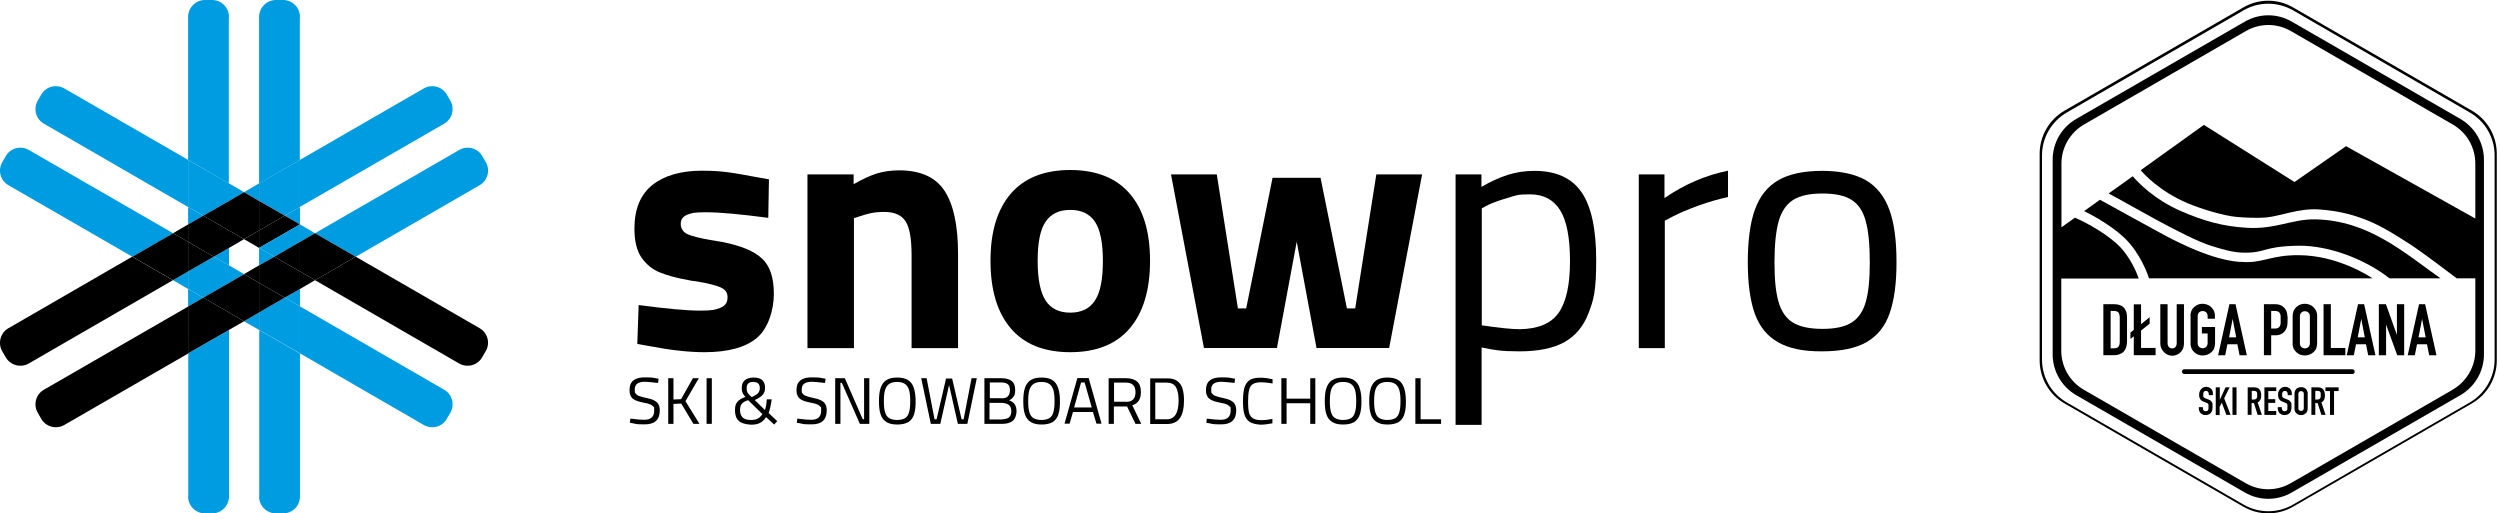 <?xml version="1.0" encoding="UTF-8"?>
<svg id="Warstwa_1" xmlns="http://www.w3.org/2000/svg" version="1.1" viewBox="0 0 1479.3 303.8">
  <!-- Generator: Adobe Illustrator 29.0.0, SVG Export Plug-In . SVG Version: 2.1.0 Build 186)  -->
  <defs>
    <style>
      .st0 {
        fill: #009ce2;
      }

      .st1 {
        fill: none;
      }
    </style>
  </defs>
  <g>
    <polygon class="st1" points="144.4 141.5 135.5 146.7 135.5 157 144.4 162.2 153.3 157 153.3 146.7 144.4 141.5"/>
    <polygon class="st0" points="111.3 171 111.3 181.3 120.3 176.1 111.3 171"/>
    <path class="st0" d="M135.5,10c0-5.5-4.5-10-10-10h-4.2c-5.5,0-10,4.5-10,10v84.6l24.1,13.9V10h0Z"/>
    <polygon class="st0" points="111.3 122.5 111.3 132.8 120.3 127.6 111.3 122.5"/>
    <polygon class="st0" points="126.5 151.9 135.5 157 135.5 146.7 126.5 151.9"/>
    <path class="st0" d="M111.3,293.8c0,5.5,4.5,10,10,10h4.2c5.5,0,10-4.5,10-10v-98.6l-24.1,13.9v84.7h0Z"/>
    <polygon class="st0" points="153.3 157 162.3 151.9 153.3 146.7 153.3 157"/>
    <polygon class="st0" points="177.5 132.8 177.5 122.5 168.5 127.6 177.5 132.8"/>
    <path class="st0" d="M177.5,10c0-5.5-4.5-10-10-10h-4.2c-5.5,0-10,4.5-10,10v98.6l24.1-13.9V10h0Z"/>
    <polygon class="st0" points="177.5 181.3 177.5 171 168.5 176.1 177.5 181.3"/>
    <path class="st0" d="M153.3,293.8c0,5.5,4.5,10,10,10h4.2c5.5,0,10-4.5,10-10v-84.6l-24.1-13.9v98.5h0Z"/>
    <path class="st0" d="M283.8,109.6c4.8-2.7,6.4-8.9,3.7-13.6l-2.1-3.6c-2.7-4.8-8.9-6.4-13.6-3.7l-85.4,49.3,24.1,13.9,73.3-42.3Z"/>
    <polygon points="120.3 176.1 111.3 181.3 111.3 209.1 135.5 195.2 135.5 184.9 120.3 176.1"/>
    <polygon points="162.3 151.9 153.3 157 153.3 167.4 168.5 176.1 177.5 171 177.5 160.6 162.3 151.9"/>
    <path class="st0" d="M262.8,73.2c4.8-2.7,6.4-8.9,3.7-13.6l-2.1-3.6c-2.7-4.8-8.9-6.4-13.6-3.7l-73.3,42.3v27.8l85.3-49.2Z"/>
    <polygon points="135.5 136.4 135.5 146.7 144.4 141.5 135.5 136.4"/>
    <polygon points="111.3 132.8 102.4 138 111.3 143.1 111.3 132.8"/>
    <path d="M5,194.2c-4.8,2.7-6.4,8.9-3.7,13.6l2.1,3.6c2.7,4.8,8.9,6.4,13.6,3.7l85.3-49.3-24.1-13.9L5,194.2Z"/>
    <polygon class="st0" points="153.3 108.5 144.4 113.7 153.3 118.9 153.3 108.5"/>
    <polygon points="126.5 151.9 135.5 146.7 135.5 136.4 120.3 127.6 111.3 132.8 111.3 143.1 126.5 151.9"/>
    <polygon class="st0" points="168.5 127.6 177.5 122.5 177.5 94.6 153.3 108.5 153.3 118.9 168.5 127.6"/>
    <polygon class="st0" points="135.5 167.4 144.4 162.2 135.5 157 135.5 167.4"/>
    <path class="st0" d="M250.8,251.5c4.8,2.7,10.9,1.1,13.6-3.7l2.1-3.6c2.7-4.8,1.1-10.9-3.7-13.6l-85.3-49.3v27.8l73.3,42.4Z"/>
    <polygon class="st0" points="102.4 165.8 111.3 171 111.3 160.6 102.4 165.8"/>
    <path class="st0" d="M17,88.7c-4.8-2.7-10.9-1.1-13.6,3.7l-2.1,3.6c-2.7,4.8-1.1,10.9,3.7,13.6l73.3,42.3,24.1-13.9L17,88.7Z"/>
    <polygon class="st0" points="144.4 190.1 153.3 195.2 153.3 184.9 144.4 190.1"/>
    <polygon class="st0" points="135.5 167.4 135.5 157 126.5 151.9 111.3 160.6 111.3 171 120.3 176.1 135.5 167.4"/>
    <polygon class="st0" points="153.3 184.9 153.3 195.2 177.5 209.1 177.5 181.3 168.5 176.1 153.3 184.9"/>
    <polygon points="153.3 167.4 144.4 162.2 135.5 167.4 135.5 184.9 144.4 190.1 153.3 184.9 153.3 167.4"/>
    <polygon points="111.3 143.1 102.4 138 78.3 151.9 102.4 165.8 111.3 160.6 111.3 143.1"/>
    <polygon points="111.3 160.6 126.5 151.9 111.3 143.1 111.3 160.6"/>
    <path class="st0" d="M38,52.3c-4.8-2.7-10.9-1.1-13.6,3.7l-2.1,3.6c-2.7,4.8-1.1,10.9,3.7,13.6l85.3,49.3v-27.9L38,52.3Z"/>
    <polygon class="st0" points="144.4 113.7 135.5 108.5 135.5 118.9 144.4 113.7"/>
    <polygon points="153.3 136.4 144.4 141.5 153.3 146.7 153.3 136.4"/>
    <polygon class="st0" points="186.4 138 177.5 132.8 177.5 143.1 186.4 138"/>
    <polygon class="st0" points="135.5 118.9 135.5 108.5 111.3 94.6 111.3 122.5 120.3 127.6 135.5 118.9"/>
    <polygon points="153.3 136.4 153.3 146.7 177.5 132.8 168.5 127.6 153.3 136.4"/>
    <polygon class="st0" points="162.3 151.9 177.5 143.1 177.5 132.8 153.3 146.7 162.3 151.9"/>
    <polygon points="186.4 138 177.5 143.1 177.5 160.6 186.4 165.8 210.5 151.9 186.4 138"/>
    <path d="M26,230.6c-4.8,2.7-6.4,8.9-3.7,13.6l2.1,3.6c2.7,4.8,8.9,6.4,13.6,3.7l73.3-42.3v-27.8l-85.3,49.2Z"/>
    <polygon points="153.3 167.4 153.3 157 144.4 162.2 153.3 167.4"/>
    <polygon points="177.5 171 186.4 165.8 177.5 160.6 177.5 171"/>
    <polygon points="135.5 195.2 144.4 190.1 135.5 184.9 135.5 195.2"/>
    <polygon points="135.5 184.9 135.5 167.4 120.3 176.1 135.5 184.9"/>
    <polygon points="168.5 176.1 153.3 167.4 153.3 184.9 168.5 176.1"/>
    <path d="M283.8,194.2l-73.3-42.3-24.1,13.9,85.3,49.3c4.8,2.7,10.9,1.1,13.6-3.7l2.1-3.6c2.8-4.7,1.2-10.9-3.6-13.6Z"/>
    <polygon points="177.5 160.6 177.5 143.1 162.3 151.9 177.5 160.6"/>
    <polygon points="135.5 136.4 144.4 141.5 153.3 136.4 153.3 118.9 144.4 113.7 135.5 118.9 135.5 136.4"/>
    <polygon points="120.3 127.6 135.5 136.4 135.5 118.9 120.3 127.6"/>
    <polygon points="153.3 118.9 153.3 136.4 168.5 127.6 153.3 118.9"/>
  </g>
  <g>
    <path d="M383.7,204.7l-6.6-1.2.8-23c16.6,2.2,28.6,3.3,36.2,3.3s9.1-.5,12-1.6,4.4-3.1,4.4-6.2-1.4-4.7-4.2-6c-2.8-1.2-7.5-2.4-14.1-3.5-2.5-.3-4.2-.5-5.1-.8-6.9-1.2-12.5-2.8-16.9-4.6s-7.9-4.8-10.7-8.8c-2.7-4-4.1-9.7-4.1-17,0-11.6,3.6-20.3,10.7-25.9s16.9-8.4,29.4-8.4,18.3,1.3,32.7,3.9l6.8,1.2-.4,22.8c-16.6-2.2-28.8-3.3-36.8-3.3s-8.3.5-11,1.4c-2.7,1-4,2.8-4,5.5s1.4,4.9,4.1,6.1c2.7,1.2,7.2,2.3,13.4,3.4l7.2,1.2c11,2.2,18.8,5.4,23.4,9.8,4.7,4.3,7,11.3,7,20.9s-3.4,20.5-10.1,26.1-17.1,8.4-31,8.4c-9.1,0-20.1-1.2-33.1-3.7Z"/>
    <path d="M477.8,103.2h27.3v5.8c5.2-3,9.8-5.1,13.9-6.4,4-1.2,8.4-1.8,13-1.8,12.6,0,21.6,4,26.9,12.1,5.3,8.1,8,20.5,8,37.4v55.7h-27.5v-54.9c0-9.5-1.1-16.1-3.4-19.9-2.3-3.8-6.5-5.8-12.8-5.8s-9.7,1-15.4,2.9l-2.5.8v76.9h-27.5v-102.8h0Z"/>
    <path d="M598.1,194.3c-8-9.4-12-22.7-12-40s4-30.3,12-39.7c8-9.3,19.8-14,35.2-14s27.2,4.7,35.2,14,12,22.5,12,39.7-4,30.6-12,40-19.8,14.1-35.2,14.1c-15.5,0-27.2-4.7-35.2-14.1ZM647.9,177.8c3.2-4.8,4.7-12.6,4.7-23.4s-1.6-18.6-4.7-23.2c-3.2-4.7-8-7-14.6-7s-11.4,2.3-14.6,7c-3.2,4.7-4.7,12.4-4.7,23.2s1.6,18.6,4.7,23.4c3.1,4.8,8,7.2,14.6,7.2s11.5-2.4,14.6-7.2Z"/>
    <path d="M692.9,103.2h27.1l12.5,79.3h4.9l15.6-77.3h28.4l15.6,77.3h4.9l12.5-79.3h27.1l-19.5,102.7h-43l-11.7-62.9-11.7,62.9h-43.2l-19.5-102.7Z"/>
    <path d="M861.4,103.2h15.2v7.4c5.3-3.1,10.5-5.5,15.5-7.1s10.3-2.4,15.9-2.4c12.7,0,22,4.2,27.8,12.6s8.7,21.8,8.7,40.2-1.5,23.5-4.5,31.3c-3,7.9-7.8,13.6-14.4,17.3-6.6,3.6-15.4,5.4-26.5,5.4s-15.1-.8-22.4-2.3v45.8h-15.4V103.2h.1ZM922.2,185.2c4.5-6.3,6.8-16.5,6.8-30.6s-2-24.1-5.9-30.3-9.8-9.3-17.8-9.3-8.3.7-12.8,2c-4.6,1.3-8.5,2.7-11.8,4.2l-3.9,2.1v69.2c10.1,1.5,17.7,2.3,22.6,2.3,10.7-.2,18.3-3.3,22.8-9.6Z"/>
    <path d="M969.7,103.2h15.2v14c11.8-8.1,24.3-13.5,37.6-16.2v15.6c-5.3,1.1-11.1,2.8-17.4,5-6.2,2.3-11.2,4.4-14.9,6.3l-5.1,2.7v75.4h-15.4v-102.8h0Z"/>
    <path d="M1052.1,202.5c-6.4-3.6-11-9.3-13.8-17-2.7-7.7-4.1-17.8-4.1-30.4s1.4-23.5,4.3-31.3c2.9-7.9,7.5-13.6,14-17.3,6.4-3.6,15-5.4,25.7-5.4s19.4,1.9,25.8,5.5c6.4,3.7,11,9.5,13.9,17.3,2.9,7.8,4.3,18.2,4.3,31.2s-1.4,22.7-4.1,30.4-7.3,13.3-13.7,17c-6.4,3.6-15.1,5.4-26.2,5.4-11,.1-19.7-1.7-26.1-5.4ZM1095.7,190.8c4-2.5,6.7-6.6,8.3-12.1,1.6-5.5,2.4-13.4,2.4-23.5s-.8-18.9-2.5-24.7c-1.6-5.8-4.5-9.9-8.4-12.3-4-2.5-9.7-3.7-17.1-3.7s-13.1,1.2-17.2,3.7c-4,2.5-6.9,6.6-8.6,12.3-1.7,5.8-2.6,14-2.6,24.7s.8,17.8,2.4,23.4c1.6,5.6,4.4,9.7,8.4,12.2s9.9,3.8,17.6,3.8c7.5,0,13.3-1.2,17.3-3.8Z"/>
  </g>
  <g>
    <path d="M374.1,250.4l-1.4-.2.3-2.5c3.6.5,6.4.7,8.2.7,3.9,0,5.9-1.8,5.9-5.4s-.2-1.8-.5-2.3c-.4-.6-1-1-1.8-1.4-.9-.4-2.1-.7-3.8-1-2.2-.4-3.9-.9-5.1-1.5s-2.1-1.3-2.6-2.3c-.6-1-.8-2.2-.8-3.9,0-4.8,3-7.3,8.9-7.3s4.8.3,8.3.8l-.3,2.5c-3.8-.4-6.4-.7-7.8-.7-4,0-6,1.5-6,4.4s.2,2,.6,2.6,1,1.1,2,1.4c.9.4,2.4.8,4.4,1.2s3.5.9,4.6,1.5,1.9,1.3,2.4,2.2.8,2.1.8,3.6c0,5.5-2.9,8.3-8.8,8.3s-4.5-.2-7.5-.7Z"/>
    <path d="M403.1,238.8l-4.6.2v11.8h-3.1v-27h3.1v12.6l4.5-.2,7-12.4h3.5l-7.9,13.6,8.3,13.4h-3.6l-7.2-12Z"/>
    <path d="M418.1,223.8h3.1v27h-3.1v-27Z"/>
    <path d="M437.1,249c-1.5-1.4-2.2-3.5-2.2-6.2s.5-3.9,1.5-5.1c1-1.2,2.5-2.1,4.7-2.8-.8-.9-1.4-1.7-1.7-2.5-.4-.8-.5-1.8-.5-2.8,0-2,.6-3.6,1.8-4.6,1.2-1,2.9-1.6,5.2-1.6s4,.5,5.1,1.5,1.7,2.5,1.7,4.5-.5,3.1-1.4,4.2c-.9,1.1-2.5,2.1-4.7,3.1l6,5.9c.6-1.6,1-3.7,1.1-6.3h2.9c-.4,3.3-1,6-1.8,8.1l5.1,4.8-1.8,2-4.8-4.4c-1.1,1.7-2.3,2.8-3.7,3.5-1.4.7-3.1,1-5.2,1-3.4-.2-5.8-.9-7.3-2.3ZM448.5,247.6c1.1-.6,2-1.5,2.6-2.6l-8.4-8.2c-1.7.5-3,1.2-3.7,2.1-.8.9-1.1,2.1-1.1,3.8s.5,3.4,1.6,4.4,2.7,1.4,4.8,1.4,3.1-.3,4.2-.9ZM448.5,232.7c.7-.8,1.1-1.8,1.1-3,0-2.5-1.3-3.7-3.9-3.7s-3.9,1.2-3.9,3.6.6,3,1.8,4.3l1.2,1.1c1.7-.8,3-1.6,3.7-2.3Z"/>
    <path d="M472.9,250.4l-1.4-.2.3-2.5c3.6.5,6.4.7,8.2.7,3.9,0,5.9-1.8,5.9-5.4s-.2-1.8-.5-2.3c-.4-.6-1-1-1.8-1.4-.9-.4-2.1-.7-3.8-1-2.2-.4-3.9-.9-5.1-1.5s-2.1-1.3-2.6-2.3c-.6-1-.8-2.2-.8-3.9,0-4.8,3-7.3,8.9-7.3s4.8.3,8.3.8l-.3,2.5c-3.8-.4-6.4-.7-7.8-.7-4,0-6,1.5-6,4.4s.2,2,.6,2.6,1,1.1,2,1.4c.9.4,2.4.8,4.4,1.2s3.5.9,4.6,1.5,1.9,1.3,2.4,2.2.8,2.1.8,3.6c0,5.5-2.9,8.3-8.8,8.3s-4.5-.2-7.5-.7Z"/>
    <path d="M514.4,223.8v27h-5.6l-10.7-24.3h-.8v24.3h-3.1v-27h5.7l10.6,24.3h.8v-24.3h3.1Z"/>
    <path d="M524.5,249.7c-1.6-1-2.7-2.4-3.4-4.4s-1-4.6-1-7.9.3-5.9,1-7.9,1.8-3.6,3.4-4.6c1.6-1,3.7-1.5,6.4-1.5s4.8.5,6.4,1.5c1.6,1,2.7,2.5,3.4,4.6.7,2,1.1,4.7,1.1,8s-.3,5.9-1,7.9-1.8,3.4-3.4,4.4c-1.6.9-3.7,1.4-6.5,1.4s-4.8-.5-6.4-1.5ZM535.6,247.4c1.1-.7,1.9-1.9,2.3-3.5.5-1.6.7-3.7.7-6.5s-.2-5-.7-6.6-1.3-2.9-2.4-3.6c-1.1-.8-2.7-1.2-4.7-1.2s-3.5.4-4.7,1.2c-1.1.8-1.9,2-2.4,3.6s-.7,3.8-.7,6.6.2,4.9.7,6.5,1.2,2.8,2.4,3.5,2.7,1.1,4.7,1.1,3.7-.4,4.8-1.1Z"/>
    <path d="M545.1,223.8h3.2l4.7,24.3h1.2l5.6-24.1h3.6l5.6,24.1h1.2l4.7-24.3h3.1l-5.6,27h-5.6l-5.2-23-5.2,23h-5.6l-5.7-27Z"/>
    <path d="M582.5,223.8h10c2.8,0,4.8.6,6.2,1.7s2,2.9,2,5.3-.3,2.9-.9,3.8c-.6.9-1.5,1.7-2.7,2.3,1.5.5,2.6,1.3,3.3,2.3s1.1,2.4,1.1,4.2-.7,4.4-2.2,5.6c-1.4,1.2-3.6,1.8-6.3,1.8h-10.5v-27h0ZM592.7,235.7c1.7,0,2.9-.4,3.7-1.2s1.2-2,1.2-3.6-.4-2.8-1.2-3.5-2.1-1.1-3.9-1.1h-6.8v9.3h7ZM592.9,248.1c1.8,0,3.2-.4,4.1-1.1s1.4-2,1.4-3.7-.5-3.1-1.6-3.8-2.4-1.1-4.2-1.1h-7.1v9.8h7.4Z"/>
    <path d="M609.9,249.7c-1.6-1-2.7-2.4-3.4-4.4s-1-4.6-1-7.9.3-5.9,1-7.9,1.8-3.6,3.4-4.6c1.6-1,3.7-1.5,6.4-1.5s4.8.5,6.4,1.5c1.6,1,2.7,2.5,3.4,4.6.7,2,1.1,4.7,1.1,8s-.3,5.9-1,7.9-1.8,3.4-3.4,4.4c-1.6.9-3.7,1.4-6.5,1.4s-4.8-.5-6.4-1.5ZM621,247.4c1.1-.7,1.9-1.9,2.3-3.5.5-1.6.7-3.7.7-6.5s-.2-5-.7-6.6-1.3-2.9-2.4-3.6c-1.1-.8-2.7-1.2-4.7-1.2s-3.5.4-4.7,1.2c-1.1.8-1.9,2-2.4,3.6s-.7,3.8-.7,6.6.2,4.9.7,6.5,1.2,2.8,2.4,3.5,2.7,1.1,4.7,1.1,3.7-.4,4.8-1.1Z"/>
    <path d="M646.7,243.8h-11.8l-2,6.9h-3l7.6-27h6.7l7.6,27h-3l-2.1-6.9ZM635.6,241.1h10.4l-4.2-14.8h-2.1l-4.1,14.8Z"/>
    <path d="M656.1,223.8h10.2c2.9,0,5.1.7,6.6,2s2.2,3.4,2.2,6.2c0,4.2-1.7,6.8-5.1,7.8l5.3,11h-3.4l-5-10.3h-7.8v10.3h-3.1v-27h0ZM666.3,237.8c3.7,0,5.6-1.9,5.6-5.7s-1.9-5.7-5.6-5.7h-7.1v11.3h7.1Z"/>
    <path d="M696.8,225.6c1.5,1.2,2.5,2.7,3,4.6s.8,4,.8,6.5c0,4.9-.8,8.5-2.5,10.8s-4.2,3.4-7.7,3.4h-9.8v-27h9.8c2.8-.1,4.9.5,6.4,1.7ZM697.4,236.9c0-3.6-.6-6.3-1.7-8s-2.9-2.5-5.3-2.5h-6.8v21.7h6.8c4.7,0,7-3.7,7-11.2Z"/>
    <path d="M715.2,250.4l-1.4-.2.3-2.5c3.6.5,6.4.7,8.2.7,3.9,0,5.9-1.8,5.9-5.4s-.2-1.8-.5-2.3c-.4-.6-1-1-1.8-1.4-.9-.4-2.1-.7-3.8-1-2.2-.4-3.9-.9-5.1-1.5-1.2-.6-2.1-1.3-2.6-2.3-.6-1-.8-2.2-.8-3.9,0-4.8,3-7.3,8.9-7.3s4.8.3,8.3.8l-.3,2.5c-3.8-.4-6.4-.7-7.8-.7-4,0-6,1.5-6,4.4s.2,2,.6,2.6c.4.6,1,1.1,2,1.4.9.4,2.4.8,4.4,1.2s3.5.9,4.6,1.5,1.9,1.3,2.4,2.2.8,2.1.8,3.6c0,5.5-2.9,8.3-8.8,8.3s-4.5-.2-7.5-.7Z"/>
    <path d="M739.4,249.6c-1.5-1-2.5-2.5-3.1-4.5s-.8-4.6-.8-7.8.3-5.8.8-7.8c.6-2,1.6-3.5,3-4.5s3.6-1.5,6.3-1.5,4.6.3,7.4.9v2.5c-2.8-.5-5.1-.7-7-.7s-3.6.4-4.7,1.1c-1.1.7-1.8,1.9-2.2,3.5s-.6,4-.6,7,.2,4.7.5,6.2c.4,1.5,1.1,2.6,2.2,3.4,1.1.8,2.8,1.2,5.1,1.2s4-.2,6.6-.7v2.6c-2.6.5-5,.8-7.1.8-2.7-.2-4.9-.7-6.4-1.7Z"/>
    <path d="M778.3,223.8v27h-3v-12.2h-14v12.2h-3.1v-27h3.1v12.1h14v-12.1h3Z"/>
    <path d="M788.3,249.7c-1.6-1-2.7-2.4-3.4-4.4s-1-4.6-1-7.9.3-5.9,1-7.9,1.8-3.6,3.4-4.6c1.6-1,3.7-1.5,6.4-1.5s4.8.5,6.4,1.5c1.6,1,2.7,2.5,3.4,4.6.7,2,1.1,4.7,1.1,8s-.3,5.9-1,7.9-1.8,3.4-3.4,4.4c-1.6.9-3.7,1.4-6.5,1.4s-4.8-.5-6.4-1.5ZM799.5,247.4c1.1-.7,1.9-1.9,2.3-3.5.5-1.6.7-3.7.7-6.5s-.2-5-.7-6.6-1.3-2.9-2.4-3.6c-1.1-.8-2.7-1.2-4.7-1.2s-3.5.4-4.7,1.2c-1.1.8-1.9,2-2.4,3.6s-.7,3.8-.7,6.6.2,4.9.7,6.5,1.2,2.8,2.4,3.5,2.7,1.1,4.7,1.1,3.7-.4,4.8-1.1Z"/>
    <path d="M814.6,249.7c-1.6-1-2.7-2.4-3.4-4.4s-1-4.6-1-7.9.3-5.9,1-7.9,1.8-3.6,3.4-4.6c1.6-1,3.7-1.5,6.4-1.5s4.8.5,6.4,1.5c1.6,1,2.7,2.5,3.4,4.6.7,2,1.1,4.7,1.1,8s-.3,5.9-1,7.9-1.8,3.4-3.4,4.4c-1.6.9-3.7,1.4-6.5,1.4s-4.8-.5-6.4-1.5ZM825.7,247.4c1.1-.7,1.9-1.9,2.3-3.5.5-1.6.7-3.7.7-6.5s-.2-5-.7-6.6-1.3-2.9-2.4-3.6c-1.1-.8-2.7-1.2-4.7-1.2s-3.5.4-4.7,1.2c-1.1.8-1.9,2-2.4,3.6s-.7,3.8-.7,6.6.2,4.9.7,6.5,1.2,2.8,2.4,3.5,2.7,1.1,4.7,1.1,3.7-.4,4.8-1.1Z"/>
    <path d="M852.7,248.1v2.7h-15.2v-27h3.1v24.3h12.1Z"/>
  </g>
  <g>
    <path d="M1462.7,65.5l-105.8-61.1c-9.1-5.3-20.4-5.3-29.5,0l-105.8,61.1c-9.1,5.3-14.7,15-14.7,25.5v122.2c0,10.5,5.6,20.3,14.7,25.5l105.8,61.1c9.1,5.3,20.4,5.3,29.5,0l105.8-61.1c9.1-5.3,14.7-15,14.7-25.5v-122.2c0-10.5-5.6-20.3-14.7-25.5ZM1476.1,212.8c0,10.4-5.6,20-14.6,25.3l-104.7,60.5c-9,5.2-20.1,5.2-29.2,0l-104.7-60.5c-9-5.2-14.6-14.8-14.6-25.3v-120.9c0-10.4,5.6-20,14.6-25.3l104.7-60.5c9-5.2,20.1-5.2,29.2,0l104.7,60.5c9,5.2,14.6,14.8,14.6,25.3v120.9Z"/>
    <g>
      <path d="M1455.9,70.4l-99.8-57.6c-8.6-5-19.2-5-27.8,0l-99.8,57.6c-8.6,5-13.9,14.1-13.9,24.1v115.2c0,9.9,5.3,19.1,13.9,24.1l99.8,57.6c8.6,5,19.2,5,27.8,0l99.8-57.6c8.6-5,13.9-14.1,13.9-24.1v-115.2c0-9.9-5.3-19.1-13.9-24.1ZM1451.3,230.6l-95.8,55.3c-8.3,4.8-18.4,4.8-26.7,0l-95.8-55.3c-8.3-4.8-13.3-13.6-13.3-23.1v-42.7h45.8c-.5-1.5-4.4-12.9-13.1-20.7-9.3-8.3-21.8-14.1-24.6-15.3l-8,5.7v-37.7c0-9.5,5.1-18.3,13.3-23.1l95.8-55.3c8.3-4.8,18.4-4.8,26.7,0l95.8,55.3c8.3,4.8,13.3,13.6,13.3,23.1v32.5l-76.5-42.8-30.5,21.2-53.6-33.8-37.4,26.8c1.4,1.7,10.6,12.2,27.6,19.5,7.1,3,21,7.5,29.6,8.2,4.2.4,12.7.7,16.9.3,8.5-.8,19.4-5.5,31-4.8,26,1.6,41.1,12.3,53.6,20.2,6.5,4.1,22.8,16.4,28.3,20.6h11v42.7c0,9.5-5.1,18.3-13.3,23.1Z"/>
      <path d="M1325.6,155c-2.9-.3-16.5-.6-45.3-16.1-8.6-4.6-33.3-18.3-37.7-20.7l-9.4,6.7c3.3,1.6,15.6,8,23.7,15.7,9.7,9.2,14.1,22.1,14.7,24.1h132.3c-2.9-1.9-21.1-13.5-43.3-13.7-17.7-.2-21.7,5.2-35.1,3.9Z"/>
      <path d="M1329.6,134.8c-15-.9-26.1-4.3-38.9-9.8-16.3-7.1-25.8-17.3-28.7-20.7l-14.3,10.2c8.6,4.3,45.5,26.3,60.8,31,5.4,1.7,12.6,3.9,18.6,4,14.1.3,11.3-3.7,32.7-4.1,18.9-.3,40.4,8.5,54.1,19.3h30.2c-21.4-15.1-42.6-34.3-74.1-34.9-13.5-.3-23.5,6-40.4,5Z"/>
    </g>
    <g>
      <path d="M1244.6,210.2v-30.2h6.4c2.5,0,4.4.7,5.7,2,1.3,1.4,1.9,3.3,1.9,5.8v14.1c0,2.8-.7,4.9-2.1,6.3-1.4,1.3-3.3,2-5.9,2h-6ZM1248.9,184.1v22h2c1.2,0,2.1-.3,2.6-.9.5-.6.8-1.6.8-2.9v-14.5c0-1-.2-1.9-.7-2.8-.5-.6-1.4-1-2.6-1h-2Z"/>
      <path d="M1262.6,210.2v-11.2l-2,1.6v-3.8l2-1.6v-15.1h4.3v11.7l5.1-4.1v3.8l-5.1,4.1v10.3h8.6v4.3h-12.9Z"/>
      <path d="M1292.3,180v23.4c0,1.9-.7,3.7-2,5-.6.6-1.4,1.2-2.2,1.5-.9.4-1.8.6-2.7.6-.9,0-1.8-.2-2.7-.6-1.7-.7-3-2.1-3.8-3.8-.4-.9-.6-1.8-.6-2.7v-23.4h4.3v23c0,.9.2,1.7.8,2.4,1.1,1,2.7,1,3.8,0,.6-.7.8-1.5.8-2.4v-23h4.3Z"/>
      <path d="M1296.1,187.1c0-1.1.2-2.2.6-3.2.4-.9,1-1.7,1.7-2.3.7-.6,1.5-1.1,2.3-1.4,2.6-.9,5.5-.4,7.6,1.4.7.7,1.3,1.5,1.7,2.3.4,1,.7,2.1.6,3.2v1.5h-4.3v-1.5c0-.9-.2-1.7-.9-2.3-1.2-1-2.9-1-4.1,0-.6.6-.9,1.4-.9,2.3v15.9c0,.9.2,1.7.9,2.3,1.2,1,2.9,1,4.1,0,.6-.6.9-1.4.9-2.3v-5.7h-3.4v-3.8h7.8v9.5c0,1.1-.2,2.2-.6,3.3-.4.9-1,1.6-1.7,2.2-.7.6-1.5,1.1-2.4,1.4-1.7.6-3.5.6-5.2,0-.9-.3-1.6-.8-2.3-1.4-.7-.6-1.3-1.4-1.7-2.2-.4-1-.7-2.1-.6-3.3v-15.9Z"/>
      <path d="M1312.5,210.2l6.7-30.2h3.6l6.7,30.2h-4.3l-1.3-6.5h-5.9l-1.3,6.5h-4.3ZM1323.2,199.6l-2.1-10.9h0l-2.1,10.9h4.3Z"/>
      <path d="M1339.6,210.2v-30.2h6.5c1.1,0,2.1.1,3.1.5.9.3,1.8.9,2.5,1.7.7.8,1.3,1.7,1.5,2.8.3,1.4.5,2.9.4,4.3,0,1.1,0,2.3-.2,3.4-.2.9-.5,1.8-1,2.6-.6,1-1.4,1.8-2.4,2.3-1.2.6-2.6.9-3.9.8h-2.2v11.8h-4.3ZM1343.9,184.1v10.3h2.1c.7,0,1.4,0,2-.4.5-.2.8-.6,1.1-1.1.2-.5.4-1,.4-1.6,0-.6,0-1.3,0-2.1,0-.7,0-1.4,0-2,0-.6-.1-1.1-.4-1.7-.2-.5-.6-.9-1-1.1-.6-.3-1.3-.4-1.9-.4h-2.2Z"/>
      <path d="M1356.6,187.1c0-1.1.2-2.2.6-3.2.4-.9,1-1.7,1.7-2.3.7-.6,1.5-1.1,2.3-1.4,1.7-.6,3.5-.6,5.2,0,.9.3,1.7.8,2.4,1.4.7.7,1.3,1.5,1.7,2.3.4,1,.7,2.1.6,3.2v15.9c0,1.1-.2,2.2-.6,3.3-.4.9-1,1.6-1.7,2.2-.7.6-1.5,1.1-2.4,1.4-1.7.6-3.5.6-5.2,0-.9-.3-1.6-.8-2.3-1.4-.7-.6-1.3-1.4-1.7-2.2-.4-1-.7-2.1-.6-3.3v-15.9ZM1360.9,203.1c0,.9.2,1.7.9,2.3,1.2,1,2.9,1,4.1,0,.6-.6.9-1.4.9-2.3v-15.9c0-.9-.2-1.7-.9-2.3-1.2-1-2.9-1-4.1,0-.6.6-.9,1.4-.9,2.3v15.9Z"/>
      <path d="M1374.9,210.2v-30.2h4.3v25.9h8.6v4.3h-12.9Z"/>
      <path d="M1388.6,210.2l6.7-30.2h3.6l6.7,30.2h-4.3l-1.3-6.5h-5.9l-1.3,6.5h-4.3ZM1399.3,199.6l-2.1-10.9h0l-2.1,10.9h4.3Z"/>
      <path d="M1407.6,210.2v-30.2h4.2l6.5,18.2h0v-18.2h4.3v30.2h-4.1l-6.6-18.1h0v18.1h-4.3Z"/>
      <path d="M1424.7,210.2l6.7-30.2h3.6l6.7,30.2h-4.3l-1.3-6.5h-5.9l-1.3,6.5h-4.3ZM1435.3,199.6l-2.1-10.9h0l-2.1,10.9h4.3Z"/>
    </g>
    <rect x="1291.1" y="218.5" width="102.2" height="2.8" rx="1.3" ry="1.3"/>
    <g>
      <path d="M1309.4,233.8h-2.4v-.5c0-.5-.1-1-.4-1.4-.3-.4-.8-.6-1.3-.6-.3,0-.5,0-.8.2-.2.1-.4.3-.5.5-.1.2-.2.4-.3.7,0,.3,0,.5,0,.8,0,.3,0,.5,0,.8,0,.2,0,.4.2.6,0,.2.2.3.4.4.2.1.5.3.7.4l1.8.7c.5.2.9.4,1.3.7.3.3.6.6.8.9.2.4.3.8.3,1.2,0,.5,0,1.1,0,1.6,0,.6,0,1.3-.2,1.9-.1.5-.3,1.1-.7,1.5-.3.4-.8.8-1.3,1-.6.3-1.3.4-1.9.4-.5,0-1.1,0-1.6-.3-.5-.2-.9-.5-1.3-.8-.4-.4-.6-.8-.8-1.2-.2-.5-.3-1-.3-1.5v-.9h2.4v.7c0,.4.1.8.4,1.2.3.4.8.6,1.3.5.3,0,.6,0,.9-.2.2-.1.4-.3.5-.5.1-.2.2-.5.2-.8,0-.3,0-.6,0-1,0-.4,0-.7,0-1.1,0-.2,0-.5-.2-.7-.1-.2-.3-.3-.4-.4-.2-.1-.5-.2-.7-.3l-1.7-.7c-.9-.3-1.6-.9-2-1.6-.4-.8-.6-1.7-.5-2.6,0-.6,0-1.2.3-1.7.2-.5.4-1,.8-1.4.3-.4.8-.7,1.2-1,.6-.2,1.2-.4,1.8-.4.6,0,1.1.1,1.6.3.5.2.9.5,1.3.8.7.7,1.1,1.6,1.1,2.5v1.1Z"/>
      <path d="M1311.1,245.5v-16.3h2.4v7.4h0l3.4-7.4h2.4l-3.2,6.5,3.8,9.8h-2.5l-2.7-7.2-1.3,2.4v4.9h-2.4Z"/>
      <path d="M1321,245.5v-16.3h2.4v16.3h-2.4Z"/>
      <path d="M1330,245.5v-16.3h3.8c2.8,0,4.2,1.6,4.2,4.8,0,.8-.1,1.7-.5,2.5-.3.7-.9,1.3-1.6,1.6l2.5,7.4h-2.5l-2.2-7h-1.4v7h-2.4ZM1332.4,231.3v5.1h1.3c.3,0,.7,0,1-.2.2-.1.4-.3.6-.5.1-.2.2-.5.3-.8,0-.7,0-1.5,0-2.2,0-.3-.1-.6-.3-.8-.3-.4-.8-.6-1.7-.6h-1.2Z"/>
      <path d="M1339.9,245.5v-16.3h7v2.2h-4.7v4.8h4.1v2.2h-4.1v4.8h4.7v2.3h-7Z"/>
      <path d="M1356.1,233.8h-2.4v-.5c0-.5-.1-1-.4-1.4-.3-.4-.8-.6-1.3-.6-.3,0-.5,0-.8.2-.2.1-.4.3-.5.5-.1.2-.2.4-.3.7,0,.3,0,.5,0,.8,0,.3,0,.5,0,.8,0,.2,0,.4.2.6,0,.2.2.3.4.4.2.1.5.3.7.4l1.8.7c.5.2.9.4,1.3.7.3.3.6.6.8.9.2.4.3.8.3,1.2,0,.5,0,1.1,0,1.6,0,.6,0,1.3-.2,1.9-.1.5-.3,1.1-.7,1.5-.3.4-.8.8-1.3,1-.6.3-1.3.4-1.9.4-.5,0-1.1,0-1.6-.3-.5-.2-.9-.5-1.3-.8-.4-.4-.6-.8-.8-1.2-.2-.5-.3-1-.3-1.5v-.9h2.4v.7c0,.4.1.8.4,1.2.3.4.8.6,1.3.5.3,0,.6,0,.9-.2.2-.1.4-.3.5-.5.1-.2.2-.5.2-.8,0-.3,0-.6,0-1,0-.4,0-.7,0-1.1,0-.2,0-.5-.2-.7-.1-.2-.3-.3-.4-.4-.2-.1-.5-.2-.7-.3l-1.7-.7c-.9-.3-1.6-.9-2-1.6-.4-.8-.6-1.7-.5-2.6,0-.6,0-1.2.3-1.7.2-.5.4-1,.8-1.4.3-.4.8-.7,1.2-1,.6-.2,1.2-.4,1.8-.4.6,0,1.1.1,1.6.3.5.2.9.5,1.3.8.7.7,1.1,1.6,1.1,2.5v1.1Z"/>
      <path d="M1357.7,233c0-.6.1-1.2.3-1.7.2-.5.5-.9.9-1.3.4-.3.8-.6,1.3-.7,1.4-.5,3-.2,4.1.7.4.4.7.8.9,1.3.2.5.4,1.1.3,1.7v8.6c0,.6-.1,1.2-.3,1.8-.2.5-.5.9-.9,1.2-.4.3-.8.6-1.3.8-.9.3-1.9.3-2.8,0-.5-.2-.9-.4-1.3-.8-.4-.3-.7-.7-.9-1.2-.2-.6-.4-1.2-.3-1.8v-8.6ZM1360,241.6c0,.5.1.9.5,1.2.7.5,1.6.5,2.2,0,.3-.3.5-.8.5-1.2v-8.6c0-.5-.1-.9-.5-1.2-.7-.5-1.6-.5-2.2,0-.3.3-.5.8-.5,1.2v8.6Z"/>
      <path d="M1367.7,245.5v-16.3h3.8c2.8,0,4.2,1.6,4.2,4.8,0,.8-.1,1.7-.5,2.5-.3.7-.9,1.3-1.6,1.6l2.5,7.4h-2.5l-2.2-7h-1.4v7h-2.4ZM1370,231.3v5.1h1.3c.3,0,.7,0,1-.2.2-.1.4-.3.6-.5.1-.2.2-.5.3-.8,0-.7,0-1.5,0-2.2,0-.3-.1-.6-.3-.8-.3-.4-.8-.6-1.7-.6h-1.2Z"/>
      <path d="M1378.7,245.5v-14.1h-2.7v-2.2h7.8v2.2h-2.7v14.1h-2.4Z"/>
    </g>
  </g>
</svg>